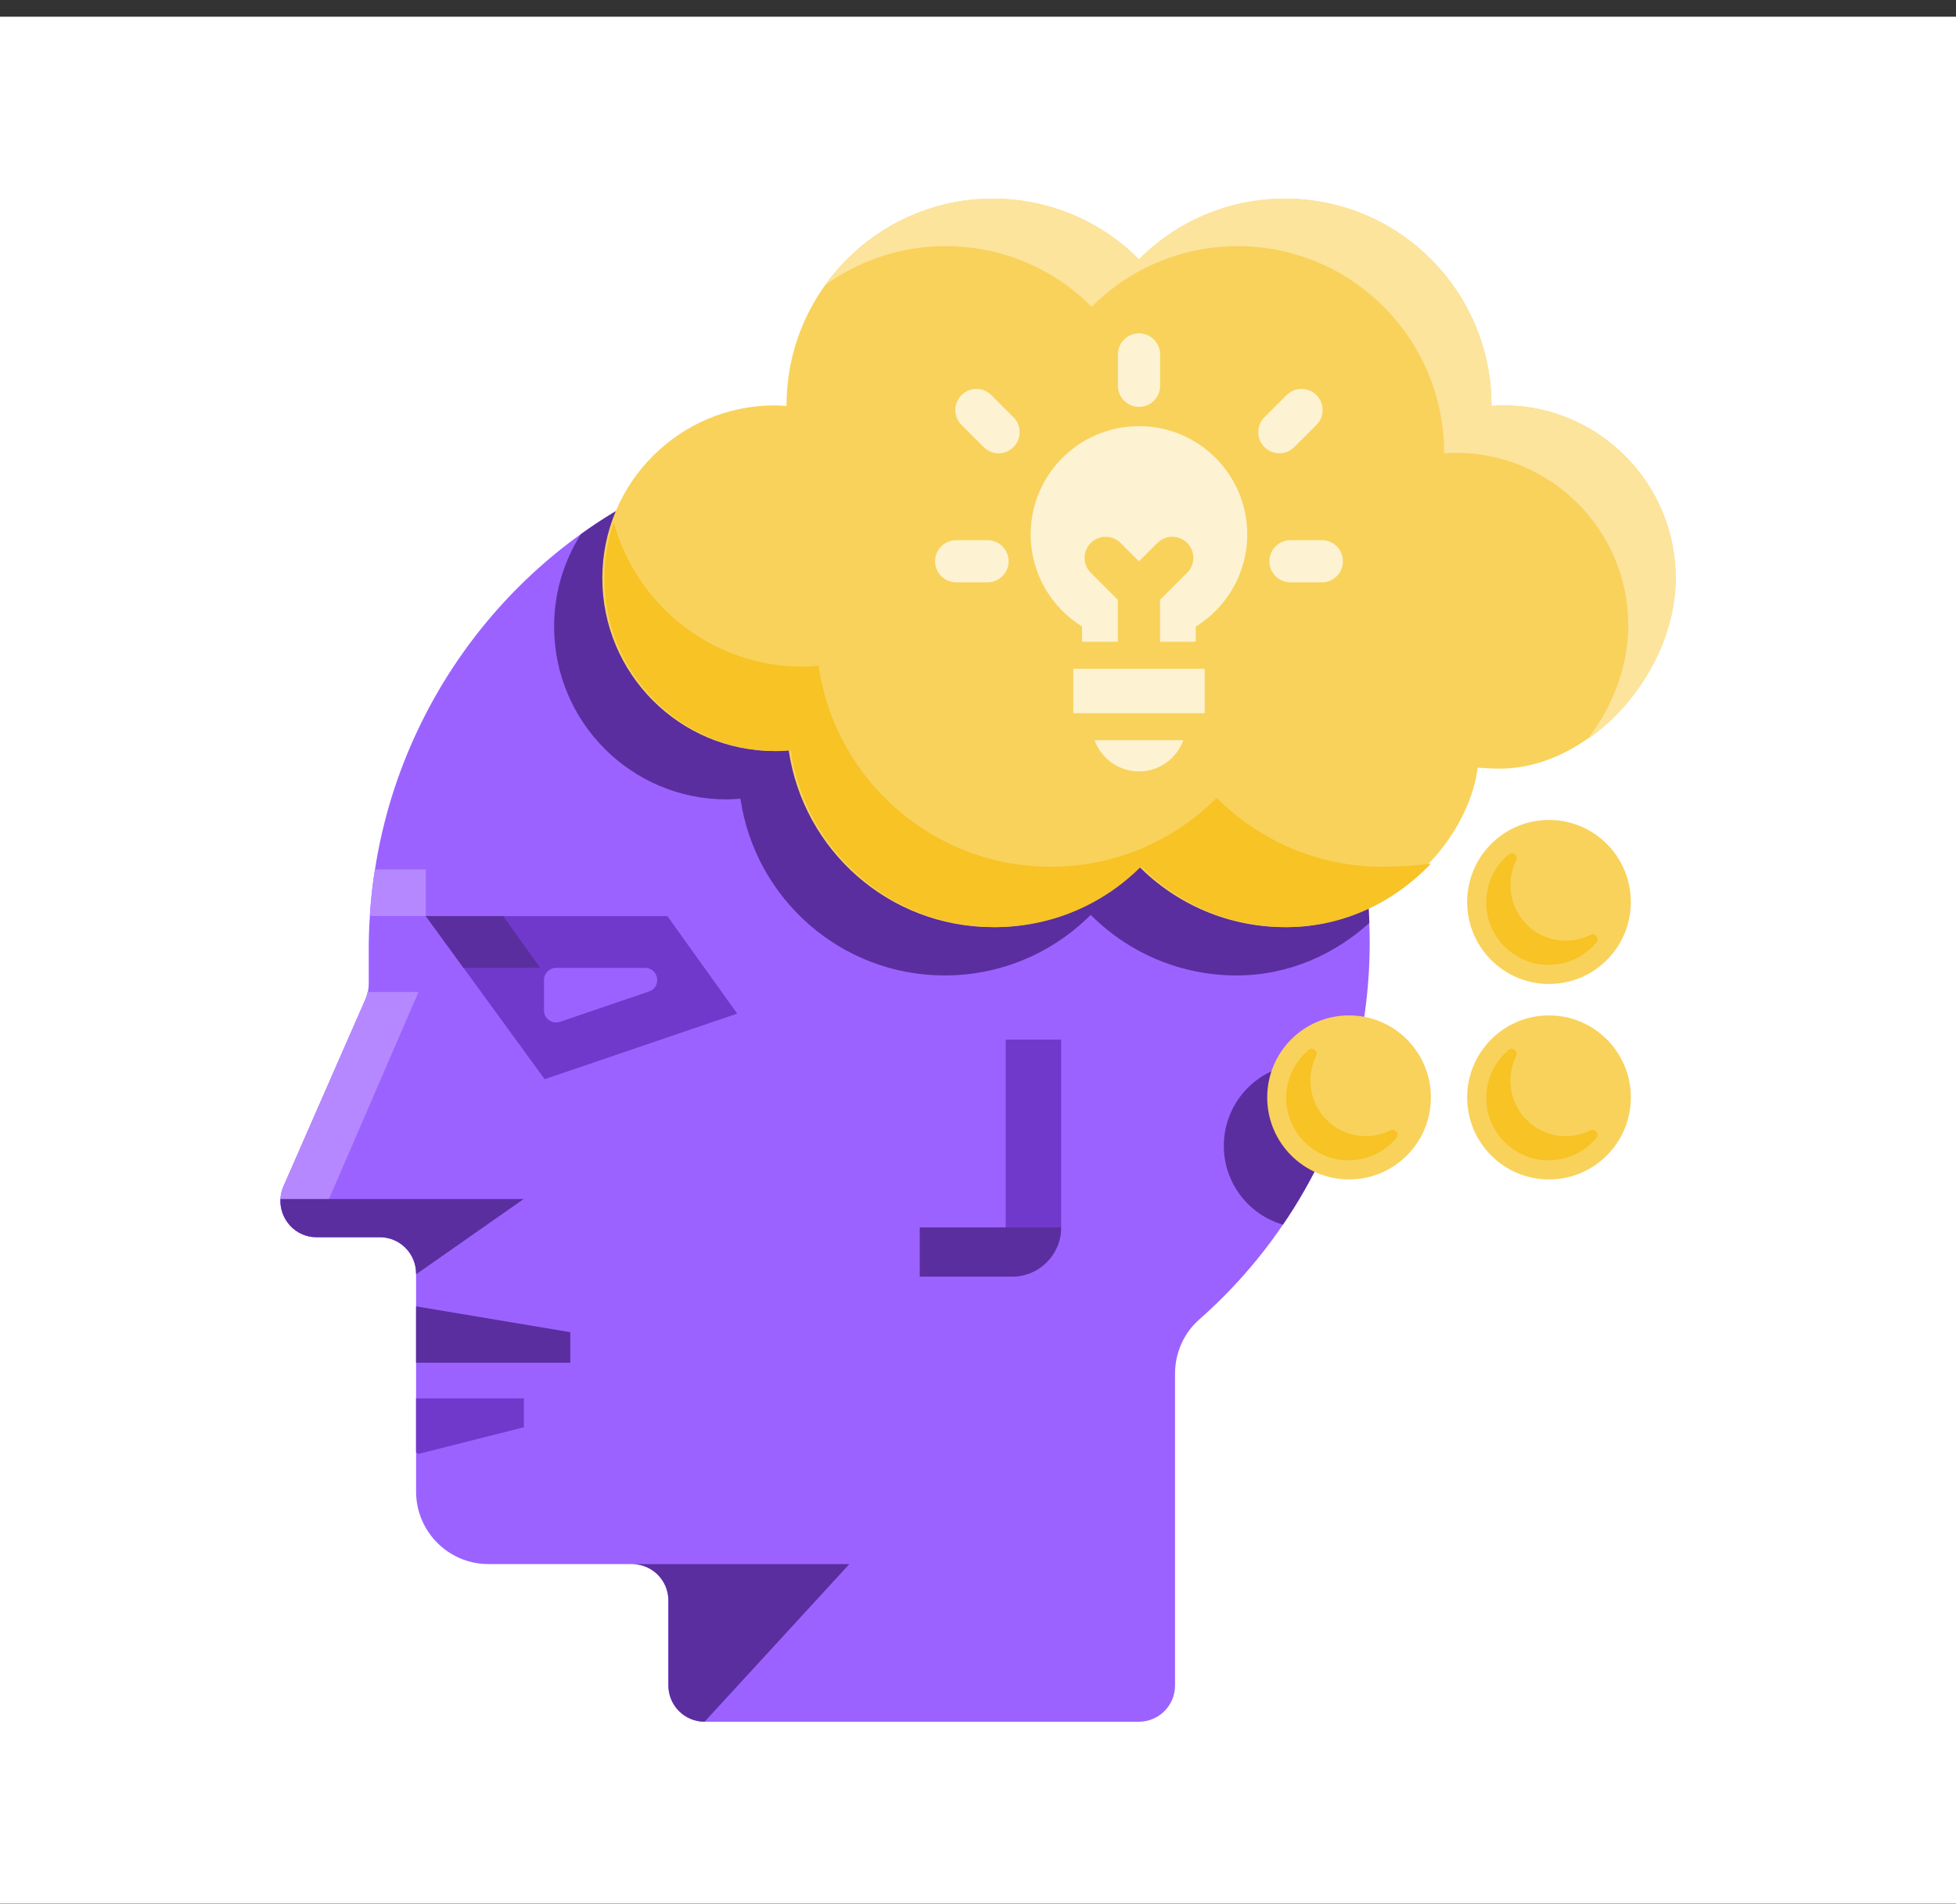 <svg width="114" height="111" viewBox="0 0 114 111" fill="none" xmlns="http://www.w3.org/2000/svg">
<rect x="0" y="0" width="114" height="111" fill="#333333" stroke="none"/>
<rect width="114" height="110" transform="translate(0 0.974)" fill="white"/>
<path d="M79.829 54.949C79.829 57.676 79.458 60.321 78.757 62.825C77.895 65.915 76.541 68.8 74.773 71.389C73.386 73.431 71.746 75.288 69.897 76.915C68.992 77.711 68.484 78.867 68.484 80.074V98.251C68.484 99.42 67.54 100.366 66.37 100.366H41.065C39.9 100.366 38.952 99.42 38.952 98.251V93.295C38.952 92.127 38.008 91.176 36.842 91.176H28.473C26.141 91.176 24.25 89.285 24.25 86.943V74.24C24.25 73.071 23.306 72.121 22.14 72.121H18.455C18.255 72.121 18.058 72.095 17.879 72.04C16.666 71.702 15.97 70.319 16.547 69.099L18.865 63.805L21.107 58.69L21.291 58.266C21.367 58.104 21.419 57.937 21.453 57.761C21.478 57.629 21.491 57.496 21.491 57.359V55.313C21.491 54.671 21.513 54.033 21.555 53.4C21.602 52.646 21.679 51.897 21.782 51.161C21.803 51.003 21.829 50.844 21.854 50.686C22.298 47.818 23.152 45.079 24.357 42.541C26.517 37.974 29.801 34.045 33.853 31.134C34.549 30.634 35.267 30.163 36.005 29.73C40.245 27.209 45.169 25.75 50.438 25.711C66.267 25.591 79.201 38.111 79.804 53.802C79.821 54.183 79.829 54.564 79.829 54.949Z" fill="#9C62FF"/>
<path d="M78.758 62.823C77.895 65.918 76.541 68.803 74.773 71.388C72.783 70.815 71.327 68.974 71.327 66.791C71.327 64.15 73.467 62.01 76.102 62.01C77.088 62.01 77.998 62.309 78.758 62.823Z" fill="#5A2E9F"/>
<path d="M79.804 53.802C77.818 55.608 75.128 56.862 72.075 56.862C68.753 56.862 65.747 55.514 63.569 53.331C61.391 55.514 58.381 56.862 55.059 56.862C49.008 56.862 44.004 52.385 43.154 46.556C42.885 46.581 42.616 46.599 42.342 46.599C36.796 46.599 32.295 42.087 32.295 36.523C32.295 34.541 32.867 32.692 33.862 31.134C38.551 27.757 44.26 25.754 50.447 25.711C66.272 25.591 79.21 38.111 79.812 53.802H79.804Z" fill="#5A2E9F"/>
<path d="M24.249 81.522V84.591C24.249 84.698 24.356 84.775 24.458 84.736C24.458 84.736 27.503 83.966 30.535 83.2V81.517H24.249V81.522Z" fill="#7139CB"/>
<path d="M24.249 79.439H33.238V77.658L24.249 76.151V79.439Z" fill="#5A2E9F"/>
<path d="M42.965 59.087L31.744 62.91L24.817 53.403H38.896L42.965 59.087Z" fill="#7139CB"/>
<path d="M49.504 91.174L41.066 100.363C39.901 100.363 38.957 99.417 38.957 98.249V93.292C38.957 92.124 38.009 91.178 36.848 91.178H49.508L49.504 91.174Z" fill="#5A2E9F"/>
<path d="M31.705 58.898V57.13C31.705 56.74 32.021 56.423 32.41 56.423H37.598C38.392 56.423 38.58 57.541 37.825 57.797L32.636 59.565C32.179 59.719 31.705 59.381 31.705 58.898Z" fill="#9C62FF"/>
<path d="M87.609 23.631C87.379 23.631 87.153 23.648 86.926 23.665C86.926 23.657 86.926 23.652 86.926 23.644C86.926 16.984 81.537 11.582 74.893 11.582C71.571 11.582 68.561 12.931 66.383 15.118C64.205 12.935 61.195 11.582 57.873 11.582C51.228 11.582 45.84 16.984 45.84 23.644C45.84 23.652 45.84 23.657 45.84 23.665C45.613 23.648 45.387 23.631 45.156 23.631C39.605 23.631 35.105 28.142 35.105 33.706C35.105 39.271 39.605 43.782 45.156 43.782C45.43 43.782 45.699 43.761 45.968 43.739C46.817 49.569 51.822 54.046 57.873 54.046C61.195 54.046 64.205 52.697 66.383 50.51C68.561 52.693 71.571 54.046 74.893 54.046C80.944 54.046 85.56 49.115 86.124 44.754C86.393 44.775 86.662 44.779 86.935 44.796C92.469 45.122 97.661 39.271 97.661 33.706C97.661 28.142 93.161 23.631 87.609 23.631Z" fill="#F9D25C"/>
<path d="M35.769 30.445C37.096 35.296 41.524 38.862 46.785 38.862C47.096 38.862 47.401 38.838 47.707 38.814C48.673 45.44 54.361 50.528 61.238 50.528C65.014 50.528 68.436 48.995 70.911 46.509C73.386 48.99 76.807 50.528 80.583 50.528C81.518 50.528 82.461 50.465 83.394 50.348C81.365 52.487 78.417 54.045 75.016 54.045C71.694 54.045 68.683 52.693 66.505 50.51C64.327 52.697 61.317 54.045 57.995 54.045C51.944 54.045 46.94 49.568 46.09 43.739C45.821 43.76 45.552 43.782 45.278 43.782C39.727 43.782 35.227 39.271 35.227 33.706C35.227 32.565 35.419 31.468 35.769 30.445Z" fill="#F7C325"/>
<path d="M87.61 23.631C87.379 23.631 87.153 23.648 86.927 23.665C86.927 23.657 86.927 23.652 86.927 23.644C86.927 16.984 81.538 11.582 74.893 11.582C71.571 11.582 68.561 12.931 66.383 15.118C64.205 12.935 61.195 11.582 57.873 11.582C53.846 11.582 50.281 13.568 48.099 16.611C50.076 15.186 52.497 14.347 55.114 14.347C58.437 14.347 61.447 15.695 63.625 17.883C65.802 15.7 68.813 14.347 72.135 14.347C78.779 14.347 84.168 19.749 84.168 26.409C84.168 26.417 84.168 26.422 84.168 26.43C84.394 26.413 84.621 26.396 84.851 26.396C90.402 26.396 94.903 30.907 94.903 36.471C94.903 38.547 94.173 40.961 92.529 43.089C95.219 41.282 97.662 37.636 97.662 33.706C97.662 28.142 93.161 23.631 87.61 23.631Z" fill="#FCE49D"/>
<path d="M90.279 57.36C92.913 57.36 95.049 55.219 95.049 52.579C95.049 49.938 92.913 47.797 90.279 47.797C87.644 47.797 85.509 49.938 85.509 52.579C85.509 55.219 87.644 57.36 90.279 57.36Z" fill="#F9D25C"/>
<path d="M88.075 52.126C88.288 53.487 89.377 54.579 90.735 54.793C91.444 54.904 92.114 54.784 92.687 54.498C92.964 54.356 93.242 54.699 93.041 54.938C92.294 55.837 91.119 56.368 89.83 56.222C88.177 56.034 86.832 54.69 86.644 53.029C86.499 51.737 87.028 50.559 87.925 49.81C88.164 49.609 88.506 49.887 88.365 50.166C88.079 50.743 87.959 51.416 88.07 52.122L88.075 52.126Z" fill="#F7C325"/>
<path d="M90.279 68.753C92.913 68.753 95.049 66.613 95.049 63.972C95.049 61.331 92.913 59.191 90.279 59.191C87.644 59.191 85.509 61.331 85.509 63.972C85.509 66.613 87.644 68.753 90.279 68.753Z" fill="#F9D25C"/>
<path d="M88.075 63.519C88.288 64.881 89.377 65.972 90.735 66.186C91.444 66.297 92.114 66.178 92.687 65.891C92.964 65.749 93.242 66.092 93.041 66.332C92.294 67.231 91.119 67.761 89.83 67.616C88.177 67.427 86.832 66.083 86.644 64.423C86.499 63.13 87.028 61.953 87.925 61.204C88.164 61.002 88.506 61.281 88.365 61.559C88.079 62.137 87.959 62.809 88.07 63.515L88.075 63.519Z" fill="#F7C325"/>
<path d="M78.626 68.753C81.26 68.753 83.395 66.613 83.395 63.972C83.395 61.331 81.26 59.191 78.626 59.191C75.991 59.191 73.856 61.331 73.856 63.972C73.856 66.613 75.991 68.753 78.626 68.753Z" fill="#F9D25C"/>
<path d="M76.418 63.519C76.632 64.881 77.721 65.972 79.079 66.186C79.788 66.297 80.458 66.178 81.03 65.891C81.308 65.749 81.585 66.092 81.385 66.332C80.637 67.231 79.463 67.761 78.173 67.616C76.521 67.427 75.176 66.083 74.988 64.423C74.843 63.13 75.372 61.953 76.269 61.204C76.508 61.002 76.85 61.281 76.709 61.559C76.423 62.137 76.303 62.809 76.414 63.515L76.418 63.519Z" fill="#F7C325"/>
<path d="M24.389 57.83L18.215 72.109C16.767 71.937 15.965 70.404 16.513 69.168L21.257 58.335C21.334 58.172 21.385 58.005 21.42 57.83H24.389Z" fill="#B588FF"/>
<path d="M24.25 74.284V74.241C24.25 73.073 23.306 72.123 22.14 72.123H18.455C17.195 72.123 16.286 71.053 16.346 69.897H30.518L24.25 74.284Z" fill="#5A2E9F"/>
<path d="M58.61 60.601H61.847V71.563C61.847 73.138 60.57 74.413 59.003 74.413H58.615V60.597L58.61 60.601Z" fill="#7139CB"/>
<path d="M53.605 71.55H61.843C61.843 73.133 60.562 74.418 58.982 74.418H53.605V71.55Z" fill="#5A2E9F"/>
<path d="M29.327 53.403H24.817L27.012 56.417H31.483L29.327 53.403Z" fill="#5A2E9F"/>
<path d="M24.815 50.682V53.396H21.553C21.6 52.642 21.677 51.893 21.779 51.157C21.8 50.999 21.826 50.84 21.852 50.682H24.815Z" fill="#B588FF"/>
<path d="M55.728 32.718L57.555 32.718" stroke="#FDF3D3" stroke-width="2.457" stroke-linecap="round"/>
<path d="M56.907 23.901L58.199 25.193" stroke="#FDF3D3" stroke-width="2.457" stroke-linecap="round"/>
<path d="M66.385 22.488V20.661" stroke="#FDF3D3" stroke-width="2.457" stroke-linecap="round"/>
<path d="M77.039 32.718L75.212 32.718" stroke="#FDF3D3" stroke-width="2.457" stroke-linecap="round"/>
<path d="M75.856 23.901L74.564 25.193" stroke="#FDF3D3" stroke-width="2.457" stroke-linecap="round"/>
<path d="M68.967 43.15C68.584 44.209 67.573 44.967 66.382 44.967C65.191 44.967 64.179 44.209 63.797 43.15H68.967ZM70.209 41.575H62.556V38.986H70.209V41.575ZM66.382 24.842C69.867 24.842 72.692 27.668 72.692 31.153C72.692 33.423 71.492 35.413 69.692 36.525V37.411H67.61V34.968L69.191 33.387C69.671 32.908 69.671 32.13 69.191 31.651C68.742 31.201 68.03 31.173 67.548 31.566L67.454 31.651L66.381 32.722L65.309 31.651L65.216 31.566C64.733 31.173 64.022 31.201 63.572 31.651C63.123 32.1 63.094 32.812 63.487 33.294L63.572 33.387L65.153 34.968V37.411H63.067V36.523C61.27 35.411 60.071 33.421 60.07 31.153C60.07 27.668 62.897 24.843 66.382 24.842Z" fill="#FDF3D3"/>
</svg>
